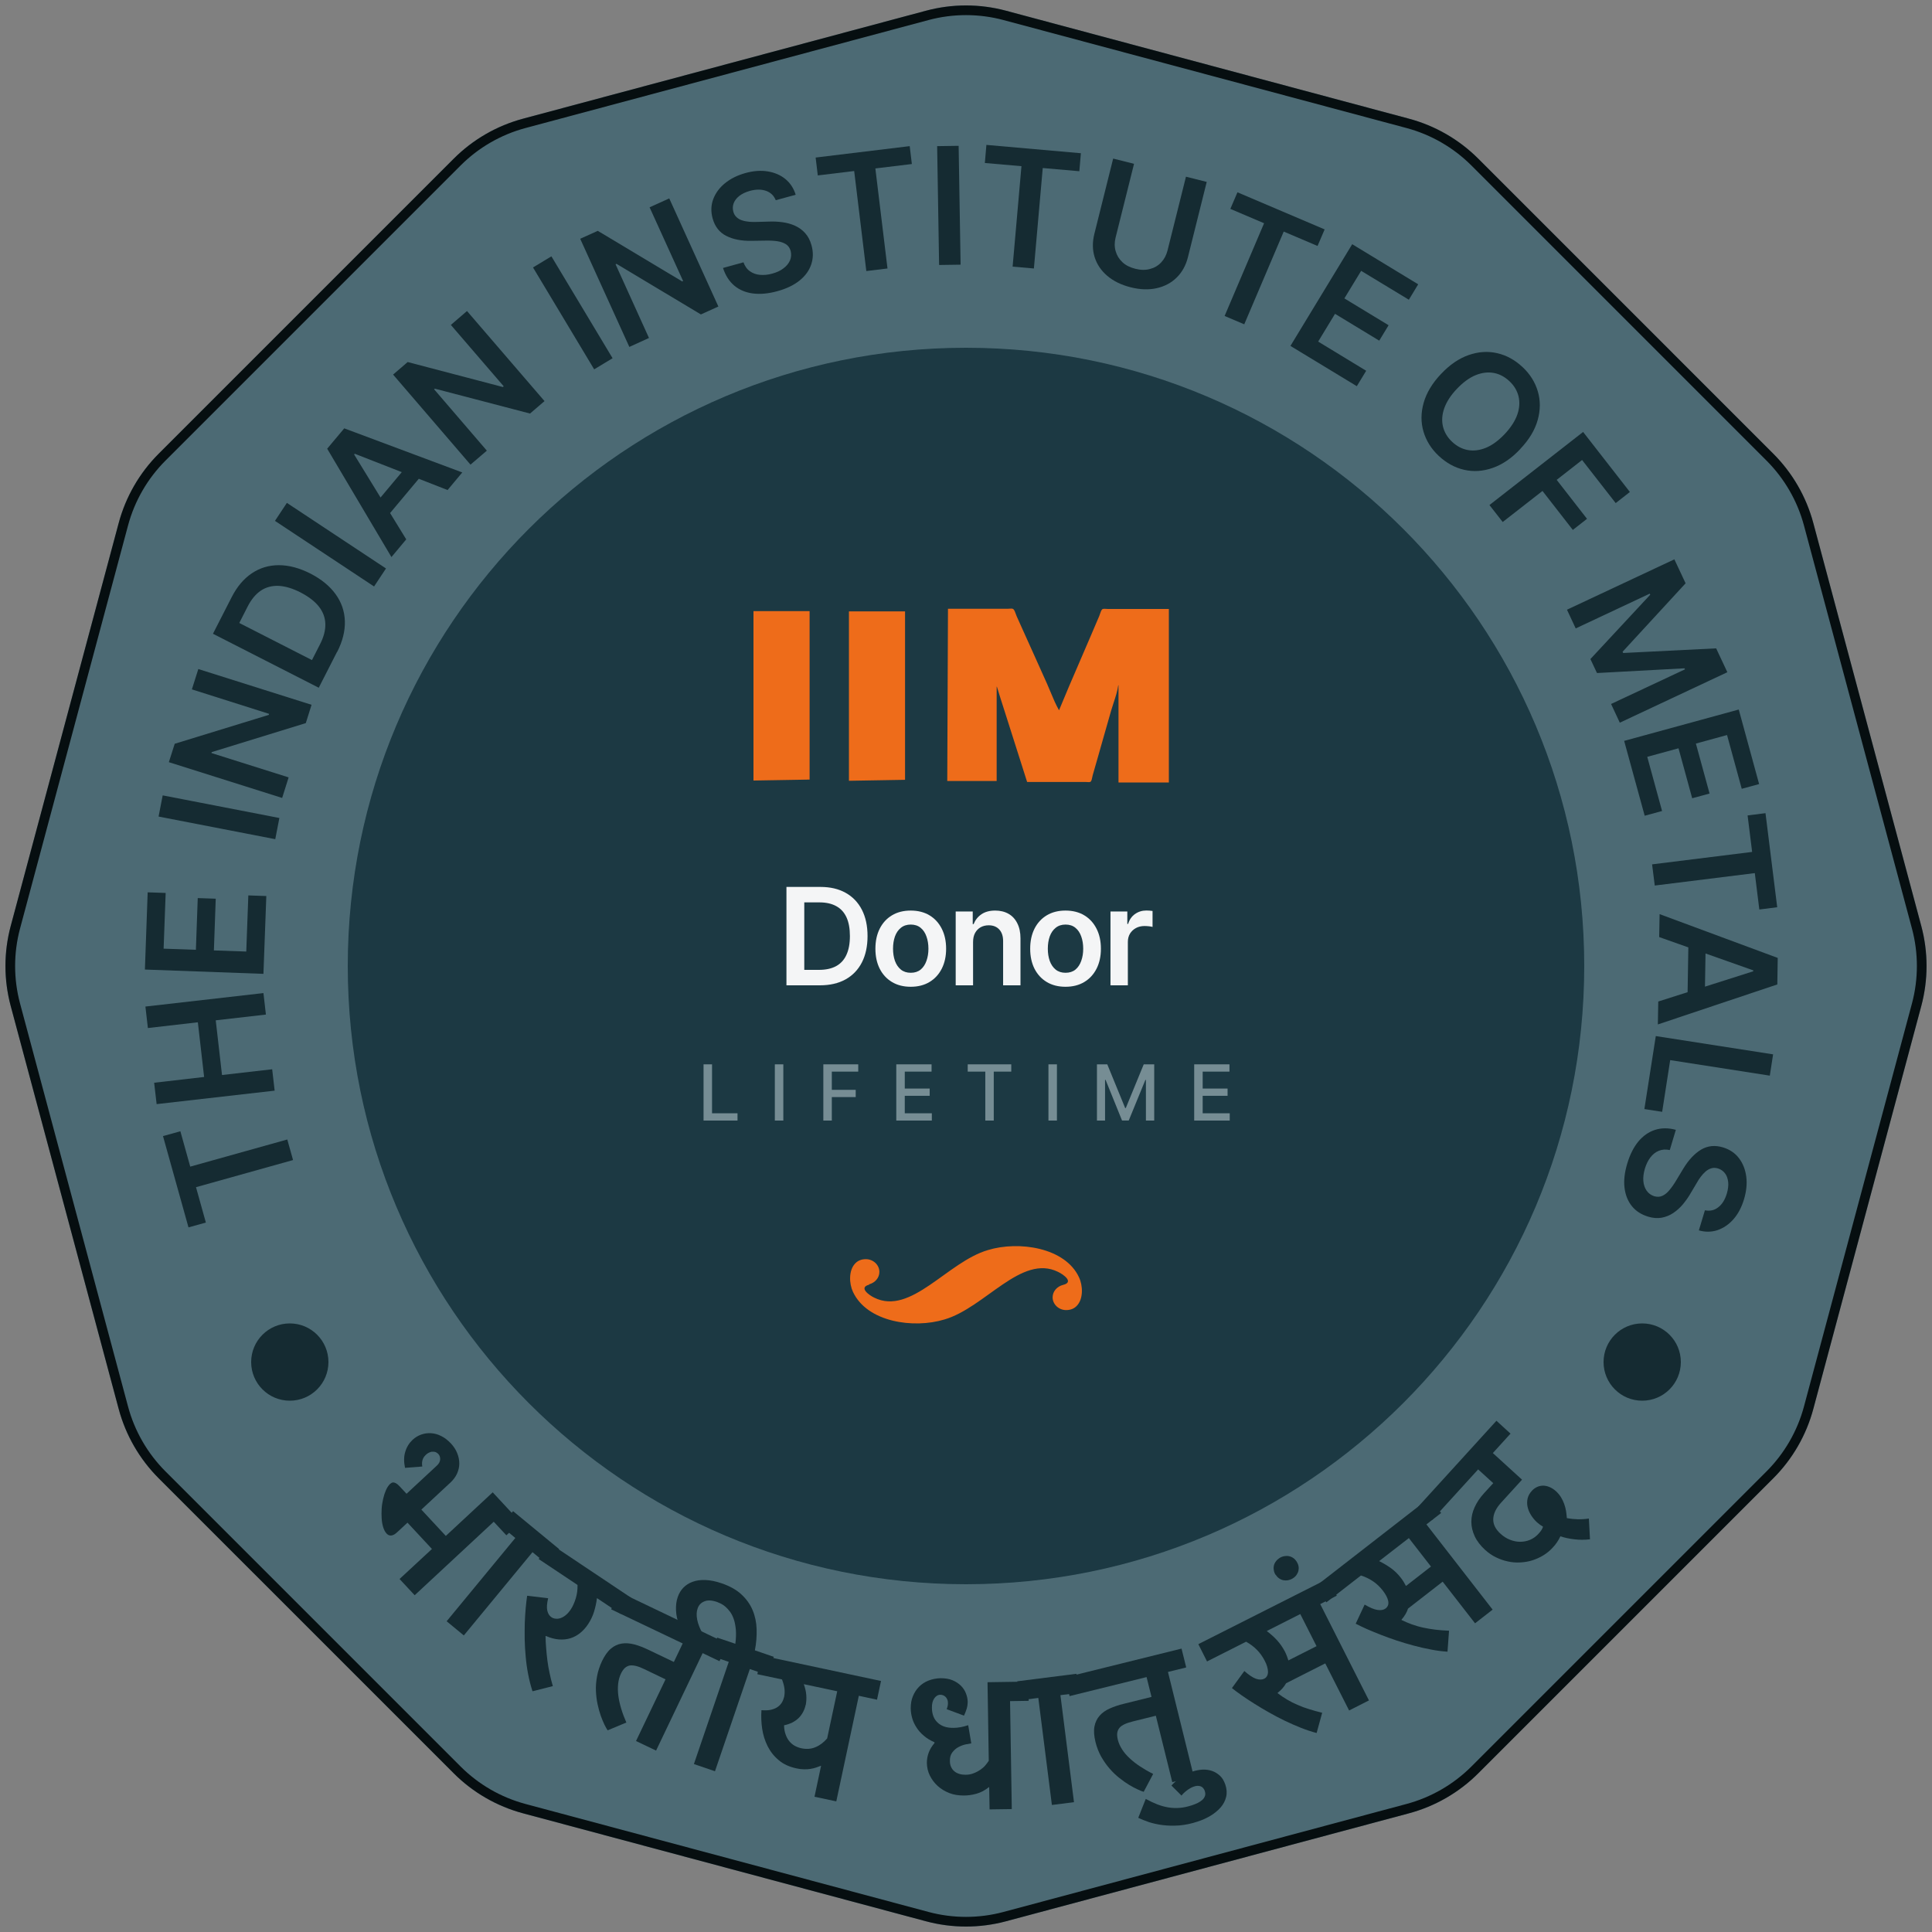 <svg width="280" height="280" viewBox="0 0 280 280" fill="none" xmlns="http://www.w3.org/2000/svg">
<rect x="0" y="0" width="280" height="280" fill="#808080" stroke="none"/>
<path d="M134.202 1.553C138 0.536 141.999 0.536 145.798 1.553L204.202 17.203C208 18.221 211.464 20.22 214.244 23L256.999 65.756C259.78 68.536 261.779 71.999 262.797 75.797L278.447 134.202C279.464 138 279.464 141.999 278.447 145.798L262.797 204.202C261.779 208 259.78 211.464 256.999 214.244L214.244 256.999C211.464 259.78 208 261.779 204.202 262.797L145.798 278.447C141.999 279.464 138 279.464 134.202 278.447L75.797 262.797C71.999 261.779 68.536 259.78 65.756 256.999L23 214.244C20.22 211.464 18.221 208 17.203 204.202L1.553 145.798C0.536 141.999 0.536 138 1.553 134.202L17.203 75.797C18.221 71.999 20.22 68.536 23 65.756L65.756 23C68.536 20.22 71.999 18.221 75.797 17.203L134.202 1.553Z" fill="#4C6A74"/>
<path fill-rule="evenodd" clip-rule="evenodd" d="M203.84 18.555L145.435 2.906C141.874 1.952 138.125 1.952 134.565 2.906L76.16 18.555C72.599 19.509 69.352 21.384 66.746 23.991L23.991 66.746C21.384 69.352 19.509 72.599 18.555 76.16L2.906 134.565C1.952 138.125 1.952 141.874 2.906 145.435L18.555 203.84C19.509 207.401 21.384 210.648 23.991 213.254L66.746 256.009C69.352 258.616 72.599 260.491 76.16 261.445L134.565 277.094C138.125 278.048 141.874 278.048 145.435 277.094L203.84 261.445C207.401 260.491 210.648 258.616 213.254 256.009L256.009 213.254C258.616 210.648 260.491 207.401 261.445 203.84L277.094 145.435C278.048 141.874 278.048 138.125 277.094 134.565L261.445 76.16C260.491 72.599 258.616 69.352 256.009 66.746L213.254 23.991C210.648 21.384 207.401 19.509 203.84 18.555ZM145.798 1.553C141.999 0.536 138 0.536 134.202 1.553L75.797 17.203C71.999 18.221 68.536 20.22 65.756 23L23 65.756C20.22 68.536 18.221 71.999 17.203 75.797L1.553 134.202C0.536 138 0.536 141.999 1.553 145.798L17.203 204.202C18.221 208 20.22 211.464 23 214.244L65.756 256.999C68.536 259.78 71.999 261.779 75.797 262.797L134.202 278.447C138 279.464 141.999 279.464 145.798 278.447L204.202 262.797C208 261.779 211.464 259.78 214.244 256.999L256.999 214.244C259.78 211.464 261.779 208 262.797 204.202L278.447 145.798C279.464 141.999 279.464 138 278.447 134.202L262.797 75.797C261.779 71.999 259.78 68.536 256.999 65.756L214.244 23C211.464 20.22 208 18.221 204.202 17.203L145.798 1.553Z" fill="#060E10"/>
<g clip-path="url(#clip0_1052_19712)">
<path d="M29.836 177.182L27.318 177.882L23.622 164.651L26.14 163.951L27.571 169.076L41.636 165.143L42.471 168.123L28.405 172.056L29.836 177.182V177.182Z" fill="#152B32"/>
<path d="M39.804 158.065L22.699 160.017L22.341 156.918L29.582 156.083L28.674 148.157L21.432 148.991L21.075 145.877L38.18 143.925L38.537 147.039L31.266 147.873L32.175 155.8L39.446 154.966L39.804 158.065Z" fill="#152B32"/>
<path d="M38.209 141.139L21 140.513L21.402 129.323L24.01 129.412L23.712 137.488L28.39 137.652L28.659 130.157L31.266 130.247L30.998 137.741L35.691 137.905L35.989 129.77L38.597 129.859L38.18 141.124L38.209 141.139Z" fill="#152B32"/>
<path d="M23.578 115.272L40.489 118.55L39.893 121.62L22.982 118.342L23.578 115.272V115.272Z" fill="#152B32"/>
<path d="M28.733 96.96L45.153 102.145L44.319 104.798L30.685 108.999L30.64 109.134L41.83 112.665L40.892 115.645L24.472 110.46L25.321 107.793L38.955 103.606L38.999 103.457L27.809 99.91L28.748 96.945L28.733 96.96Z" fill="#152B32"/>
<path d="M48.848 94.472L46.196 99.672L30.864 91.849L33.576 86.545C34.35 85.025 35.334 83.863 36.496 83.088C37.673 82.299 38.969 81.911 40.415 81.911C41.86 81.911 43.38 82.313 44.974 83.118C46.568 83.938 47.79 84.936 48.639 86.113C49.489 87.29 49.936 88.586 49.98 90.017C50.025 91.447 49.653 92.937 48.863 94.487L48.848 94.472ZM45.212 95.664L46.375 93.384C46.926 92.311 47.179 91.328 47.15 90.404C47.12 89.495 46.807 88.661 46.211 87.901C45.615 87.141 44.721 86.471 43.559 85.86C42.382 85.264 41.324 84.951 40.355 84.906C39.401 84.876 38.537 85.1 37.792 85.606C37.047 86.113 36.407 86.888 35.885 87.916L34.678 90.285L45.212 95.664Z" fill="#152B32"/>
<path d="M41.577 72.882L55.941 82.388L54.212 84.996L39.849 75.489L41.577 72.882V72.882Z" fill="#152B32"/>
<path d="M58.861 78.186L56.73 80.734L47.418 65.029L49.891 62.079L66.996 68.471L64.866 71.019L51.411 65.76L51.322 65.864L58.876 78.171L58.861 78.186ZM53.75 73.776L59.576 66.817L61.498 68.427L55.672 75.385L53.75 73.776Z" fill="#152B32"/>
<path d="M67.682 45.078L78.916 58.131L76.815 59.934L63.018 56.328L62.914 56.417L70.557 65.313L68.188 67.339L56.969 54.287L59.084 52.469L72.882 56.09L73.001 55.985L65.342 47.09L67.697 45.063L67.682 45.078Z" fill="#152B32"/>
<path d="M79.915 37.152L88.78 51.917L86.113 53.527L77.247 38.761L79.915 37.152V37.152Z" fill="#152B32"/>
<path d="M96.99 28.748L104.112 44.423L101.579 45.57L89.346 38.239L89.212 38.299L94.055 48.982L91.209 50.279L84.087 34.604L86.634 33.456L98.867 40.787L99.001 40.728L94.144 30.044L96.975 28.763L96.99 28.748Z" fill="#152B32"/>
<path d="M112.441 29.046C112.173 28.361 111.696 27.899 111.026 27.66C110.355 27.422 109.58 27.422 108.686 27.66C108.061 27.839 107.554 28.078 107.152 28.39C106.749 28.703 106.481 29.061 106.332 29.448C106.183 29.836 106.168 30.238 106.273 30.655C106.362 30.998 106.526 31.281 106.764 31.49C106.988 31.698 107.271 31.862 107.599 31.951C107.927 32.056 108.269 32.115 108.642 32.145C109.014 32.175 109.372 32.175 109.744 32.16L111.413 32.115C112.084 32.086 112.739 32.115 113.395 32.205C114.05 32.294 114.646 32.458 115.213 32.711C115.779 32.965 116.271 33.322 116.688 33.784C117.105 34.246 117.418 34.842 117.612 35.557C117.88 36.526 117.865 37.45 117.567 38.329C117.269 39.208 116.718 39.983 115.883 40.653C115.049 41.324 113.976 41.845 112.65 42.203C111.354 42.56 110.176 42.665 109.119 42.531C108.061 42.396 107.152 42.009 106.422 41.398C105.677 40.772 105.14 39.923 104.783 38.835L107.748 38.016C107.956 38.582 108.254 39.014 108.686 39.312C109.104 39.61 109.595 39.789 110.147 39.834C110.713 39.878 111.294 39.834 111.92 39.655C112.575 39.476 113.127 39.223 113.559 38.88C114.006 38.552 114.304 38.165 114.497 37.733C114.676 37.301 114.706 36.854 114.587 36.362C114.468 35.93 114.229 35.602 113.901 35.393C113.574 35.185 113.156 35.036 112.665 34.961C112.173 34.887 111.592 34.857 110.966 34.872L108.94 34.902C107.48 34.931 106.243 34.693 105.259 34.187C104.276 33.695 103.606 32.846 103.278 31.654C103.01 30.67 103.039 29.746 103.367 28.867C103.695 27.988 104.261 27.213 105.066 26.558C105.87 25.902 106.854 25.41 108.016 25.083C109.193 24.755 110.281 24.68 111.279 24.844C112.277 25.008 113.142 25.381 113.842 25.962C114.542 26.543 115.034 27.303 115.317 28.227L112.426 29.016L112.441 29.046Z" fill="#152B32"/>
<path d="M118.52 25.425L118.208 22.833L131.841 21.179L132.154 23.771L126.864 24.412L128.623 38.91L125.553 39.282L123.795 24.785L118.506 25.425H118.52Z" fill="#152B32"/>
<path d="M138.933 21.134L139.217 38.358L136.102 38.403L135.819 21.179L138.933 21.134V21.134Z" fill="#152B32"/>
<path d="M142.733 23.608L142.956 21L156.65 22.207L156.426 24.814L151.122 24.352L149.84 38.91L146.756 38.642L148.037 24.084L142.733 23.622V23.608Z" fill="#152B32"/>
<path d="M171.862 25.604L174.887 26.364L172.16 37.286C171.862 38.478 171.311 39.461 170.521 40.236C169.732 41.011 168.763 41.517 167.616 41.771C166.469 42.024 165.217 41.979 163.861 41.636C162.505 41.294 161.373 40.742 160.479 39.983C159.585 39.223 158.974 38.314 158.646 37.271C158.318 36.228 158.303 35.095 158.601 33.903L161.328 22.982L164.353 23.742L161.686 34.41C161.507 35.11 161.507 35.766 161.686 36.392C161.865 37.017 162.177 37.539 162.669 38.001C163.146 38.448 163.772 38.761 164.547 38.955C165.306 39.148 166.022 39.163 166.662 38.984C167.303 38.82 167.839 38.508 168.286 38.031C168.733 37.554 169.031 36.988 169.21 36.287L171.877 25.619L171.862 25.604Z" fill="#152B32"/>
<path d="M178.314 30.268L179.342 27.869L191.977 33.248L190.949 35.647L186.047 33.561L180.326 47.001L177.48 45.794L183.201 32.354L178.299 30.268H178.314Z" fill="#152B32"/>
<path d="M187.031 50.115L195.971 35.393L205.536 41.204L204.181 43.439L197.267 39.252L194.838 43.246L201.245 47.135L199.889 49.37L193.482 45.481L191.039 49.504L197.997 53.735L196.641 55.97L187.016 50.13L187.031 50.115Z" fill="#152B32"/>
<path d="M220.347 65.059C219.081 66.415 217.74 67.324 216.324 67.816C214.909 68.308 213.538 68.397 212.182 68.084C210.826 67.771 209.619 67.101 208.516 66.073C207.414 65.044 206.684 63.852 206.296 62.526C205.909 61.2 205.924 59.815 206.326 58.384C206.728 56.954 207.563 55.553 208.829 54.212C210.111 52.856 211.437 51.947 212.852 51.456C214.268 50.964 215.639 50.874 216.995 51.187C218.35 51.5 219.557 52.171 220.66 53.199C221.763 54.227 222.493 55.419 222.88 56.745C223.267 58.071 223.253 59.457 222.85 60.887C222.448 62.318 221.614 63.718 220.332 65.059H220.347ZM218.067 62.914C218.961 61.96 219.572 61.021 219.9 60.083C220.228 59.144 220.273 58.265 220.079 57.445C219.87 56.611 219.438 55.881 218.753 55.24C218.067 54.599 217.307 54.197 216.473 54.048C215.639 53.899 214.76 54.004 213.851 54.376C212.942 54.748 212.033 55.419 211.139 56.358C210.245 57.296 209.634 58.25 209.306 59.189C208.978 60.127 208.934 61.007 209.127 61.826C209.336 62.66 209.768 63.391 210.453 64.031C211.139 64.672 211.899 65.074 212.733 65.223C213.568 65.372 214.447 65.268 215.356 64.895C216.264 64.523 217.173 63.852 218.067 62.914V62.914Z" fill="#152B32"/>
<path d="M215.862 73.195L229.436 62.601L236.215 71.302L234.159 72.912L229.287 66.668L225.607 69.544L230.002 75.191L227.946 76.8L223.55 71.153L217.784 75.653L215.862 73.195V73.195Z" fill="#152B32"/>
<path d="M242.667 81.077L244.291 84.534L235.158 94.457L235.247 94.636L248.717 93.965L250.341 97.422L234.755 104.738L233.489 102.026L244.202 97.005L244.127 96.856L231.447 97.541L230.494 95.515L239.166 86.188L239.091 86.038L228.363 91.075L227.097 88.363L242.697 81.047L242.667 81.077Z" fill="#152B32"/>
<path d="M235.381 107.375L251.994 102.831L254.945 113.633L252.426 114.319L250.296 106.526L245.781 107.763L247.763 115.004L245.245 115.69L243.263 108.448L238.733 109.685L240.879 117.537L238.361 118.223L235.381 107.36V107.375Z" fill="#152B32"/>
<path d="M253.276 118.178L255.869 117.85L257.567 131.483L254.975 131.811L254.319 126.537L239.821 128.34L239.434 125.27L253.932 123.467L253.276 118.193V118.178Z" fill="#152B32"/>
<path d="M240.462 135.804L240.522 132.482L257.642 138.829L257.582 142.673L240.268 148.469L240.328 145.147L254.096 140.766V140.632L240.492 135.819L240.462 135.804ZM247.212 136.028L247.063 145.102L244.559 145.057L244.709 135.983L247.212 136.028Z" fill="#152B32"/>
<path d="M239.955 150.153L256.971 152.805L256.494 155.89L242.056 153.64L240.894 161.134L238.316 160.732L239.97 150.153H239.955Z" fill="#152B32"/>
<path d="M247.107 175.409C247.837 175.543 248.478 175.409 249.029 174.962C249.596 174.53 249.998 173.859 250.266 172.98C250.445 172.354 250.519 171.788 250.46 171.296C250.4 170.79 250.251 170.372 249.998 170.045C249.745 169.717 249.417 169.478 249 169.344C248.657 169.24 248.329 169.225 248.031 169.315C247.733 169.404 247.45 169.553 247.197 169.776C246.943 170 246.705 170.253 246.482 170.551C246.258 170.849 246.064 171.147 245.886 171.475L245.036 172.905C244.708 173.487 244.321 174.023 243.904 174.53C243.487 175.036 243.01 175.453 242.503 175.796C241.997 176.139 241.43 176.362 240.82 176.481C240.209 176.586 239.538 176.541 238.838 176.318C237.869 176.02 237.095 175.528 236.513 174.813C235.932 174.097 235.575 173.218 235.441 172.16C235.307 171.103 235.441 169.925 235.843 168.599C236.23 167.318 236.767 166.26 237.437 165.441C238.123 164.621 238.927 164.055 239.836 163.757C240.745 163.459 241.773 163.444 242.876 163.742L241.997 166.677C241.416 166.543 240.879 166.588 240.402 166.782C239.926 166.975 239.523 167.303 239.181 167.75C238.838 168.197 238.585 168.733 238.391 169.359C238.197 170.015 238.123 170.611 238.167 171.162C238.212 171.713 238.376 172.175 238.644 172.563C238.912 172.95 239.285 173.218 239.747 173.367C240.179 173.487 240.566 173.472 240.924 173.308C241.281 173.144 241.624 172.876 241.937 172.488C242.265 172.101 242.593 171.639 242.92 171.088L243.963 169.359C244.723 168.108 245.573 167.199 246.526 166.618C247.48 166.051 248.538 165.932 249.715 166.29C250.683 166.588 251.458 167.109 252.024 167.854C252.591 168.599 252.948 169.493 253.082 170.536C253.216 171.564 253.097 172.667 252.754 173.814C252.397 174.991 251.89 175.945 251.22 176.705C250.549 177.465 249.774 177.986 248.91 178.284C248.046 178.567 247.137 178.582 246.213 178.314L247.078 175.438L247.107 175.409Z" fill="#152B32"/>
<path d="M71.407 216.279L75.43 220.615L73.388 222.508L71.556 220.541L60.098 231.194L57.907 228.84L62.601 224.489L59.055 220.675L57.758 221.882C57.639 222.001 57.505 222.105 57.371 222.224C57.237 222.344 57.088 222.418 56.939 222.478C56.79 222.537 56.626 222.552 56.477 222.522C56.313 222.493 56.164 222.403 56.015 222.239C55.806 222.016 55.657 221.718 55.538 221.345C55.419 220.958 55.344 220.541 55.315 220.079C55.285 219.617 55.285 219.14 55.315 218.634C55.344 218.127 55.434 217.65 55.538 217.188C55.642 216.726 55.777 216.324 55.941 215.952C56.104 215.579 56.298 215.296 56.507 215.087C56.581 215.028 56.656 214.968 56.745 214.909C56.834 214.864 56.939 214.834 57.043 214.849C57.147 214.864 57.282 214.909 57.416 214.983C57.55 215.058 57.714 215.192 57.892 215.385L58.92 216.488L63.301 212.42C63.614 212.137 63.778 211.824 63.793 211.511C63.808 211.198 63.718 210.915 63.51 210.707C63.391 210.588 63.256 210.498 63.107 210.439C62.958 210.394 62.809 210.379 62.645 210.394C62.482 210.394 62.333 210.453 62.169 210.528C62.005 210.602 61.856 210.707 61.722 210.841C61.245 211.273 61.081 211.839 61.2 212.539L58.697 212.733C58.518 211.839 58.518 211.064 58.742 210.379C58.95 209.694 59.308 209.127 59.8 208.665C60.172 208.323 60.589 208.069 61.051 207.906C61.513 207.742 61.99 207.682 62.482 207.712C62.973 207.742 63.465 207.876 63.957 208.129C64.448 208.367 64.895 208.725 65.328 209.172C65.76 209.634 66.073 210.111 66.266 210.617C66.475 211.124 66.564 211.631 66.564 212.122C66.564 212.614 66.445 213.106 66.236 213.568C66.028 214.029 65.715 214.447 65.313 214.834L61.066 218.783L64.612 222.597L71.377 216.309L71.407 216.279Z" fill="#152B32"/>
<path d="M79.244 226.665L77.173 224.951L67.22 237.02L64.731 234.964L74.685 222.895L72.584 221.152L74.357 219.006L81.032 224.504L79.259 226.65L79.244 226.665Z" fill="#152B32"/>
<path d="M89.957 233.906L86.515 231.611C86.426 232.327 86.277 232.982 86.083 233.608C85.889 234.234 85.606 234.815 85.234 235.381C84.906 235.888 84.519 236.305 84.102 236.648C83.684 236.99 83.207 237.258 82.686 237.422C82.165 237.586 81.613 237.646 81.017 237.601C80.421 237.556 79.781 237.393 79.11 237.095L79.065 237.124C79.065 237.72 79.11 238.316 79.155 238.897C79.199 239.479 79.259 240.06 79.334 240.656C79.408 241.252 79.512 241.848 79.646 242.459C79.766 243.069 79.93 243.71 80.123 244.366L77.173 245.111C76.92 244.321 76.711 243.516 76.547 242.667C76.383 241.818 76.264 240.969 76.19 240.119C76.115 239.255 76.055 238.421 76.041 237.586C76.026 236.752 76.041 235.947 76.055 235.187C76.085 234.427 76.13 233.712 76.19 233.042C76.249 232.371 76.324 231.79 76.398 231.269L79.438 231.626C79.259 232.401 79.214 232.997 79.319 233.429C79.423 233.861 79.617 234.174 79.9 234.368C80.093 234.502 80.302 234.576 80.54 234.591C80.764 234.621 81.002 234.591 81.256 234.502C81.509 234.413 81.747 234.278 82.001 234.07C82.239 233.876 82.477 233.608 82.701 233.28C83.014 232.818 83.252 232.267 83.446 231.641C83.64 231.015 83.714 230.36 83.699 229.704L78.067 225.949L79.617 223.64L91.522 231.596L89.972 233.906H89.957Z" fill="#152B32"/>
<path d="M104.261 240.745L101.832 239.583L95.083 253.708L92.177 252.322L96.454 243.382L93.384 241.907C92.952 241.699 92.58 241.55 92.237 241.46C91.894 241.371 91.581 241.341 91.313 241.371C91.045 241.416 90.806 241.52 90.583 241.714C90.359 241.907 90.181 242.175 90.002 242.533C89.778 242.995 89.644 243.502 89.585 244.053C89.525 244.589 89.54 245.17 89.615 245.766C89.689 246.362 89.838 246.988 90.032 247.644C90.225 248.299 90.479 248.955 90.777 249.64L88.065 250.773C87.946 250.594 87.782 250.326 87.603 249.953C87.424 249.581 87.245 249.149 87.067 248.657C86.888 248.15 86.739 247.599 86.605 246.988C86.471 246.377 86.396 245.722 86.366 245.051C86.337 244.381 86.396 243.665 86.53 242.935C86.664 242.205 86.903 241.475 87.245 240.745C87.633 239.94 88.065 239.33 88.542 238.927C89.019 238.525 89.54 238.287 90.106 238.197C90.672 238.108 91.268 238.153 91.909 238.316C92.55 238.48 93.22 238.749 93.921 239.076L97.66 240.864L98.942 238.182L88.572 233.236L89.763 230.732L105.468 238.242L104.276 240.745H104.261Z" fill="#152B32"/>
<path d="M111.219 242.757L108.672 241.892L103.62 256.703L100.566 255.66L105.617 240.849L103.039 239.97L103.933 237.333L106.571 238.227C106.675 237.452 106.69 236.767 106.645 236.186C106.586 235.605 106.496 235.098 106.347 234.666C106.198 234.234 106.019 233.876 105.796 233.578C105.572 233.28 105.349 233.042 105.125 232.848C104.902 232.654 104.663 232.505 104.455 232.401C104.231 232.297 104.053 232.222 103.904 232.163C103.159 231.909 102.548 231.88 102.071 232.088C101.594 232.282 101.266 232.625 101.102 233.116C100.938 233.578 100.924 234.13 101.043 234.74C101.162 235.351 101.43 236.022 101.818 236.737L98.45 235.59C98.167 234.83 98.003 234.1 97.973 233.385C97.944 232.684 98.018 232.029 98.227 231.448C98.405 230.926 98.674 230.479 99.031 230.107C99.404 229.719 99.851 229.436 100.387 229.242C100.924 229.049 101.534 228.959 102.25 228.989C102.95 229.019 103.725 229.168 104.589 229.466C105.766 229.868 106.735 230.405 107.45 231.075C108.18 231.746 108.716 232.505 109.074 233.355C109.431 234.204 109.625 235.128 109.655 236.111C109.685 237.11 109.61 238.138 109.402 239.181L112.143 240.119L111.249 242.757H111.219Z" fill="#152B32"/>
<path d="M109.759 242.637L110.34 239.926L127.684 243.621L127.103 246.333L124.466 245.766L121.202 261.069L118.044 260.398L118.997 255.913H118.967C118.759 255.988 118.52 256.077 118.267 256.167C118.014 256.256 117.746 256.316 117.463 256.36C117.179 256.405 116.867 256.435 116.524 256.42C116.181 256.42 115.824 256.375 115.421 256.286C114.393 256.062 113.529 255.675 112.858 255.094C112.173 254.528 111.637 253.842 111.249 253.067C110.862 252.293 110.594 251.443 110.46 250.549C110.325 249.64 110.296 248.746 110.355 247.852C110.892 247.897 111.339 247.882 111.726 247.793C112.113 247.703 112.441 247.569 112.695 247.391C112.963 247.212 113.156 246.988 113.32 246.735C113.469 246.482 113.574 246.199 113.648 245.901C113.723 245.543 113.738 245.156 113.693 244.753C113.648 244.351 113.529 243.904 113.335 243.397L109.744 242.637H109.759ZM116.762 247.078C116.598 247.852 116.241 248.508 115.719 249.015C115.183 249.521 114.497 249.864 113.633 250.043C113.633 250.549 113.723 250.981 113.857 251.369C113.991 251.756 114.17 252.084 114.393 252.352C114.617 252.62 114.87 252.844 115.168 253.008C115.466 253.172 115.779 253.291 116.107 253.365C116.867 253.529 117.552 253.485 118.178 253.216C118.804 252.963 119.37 252.531 119.876 251.95L121.337 245.111L116.494 244.083C116.688 244.634 116.822 245.17 116.852 245.677C116.896 246.184 116.852 246.66 116.777 247.093L116.762 247.078Z" fill="#152B32"/>
<path d="M137.19 247.748C137.235 247.629 137.28 247.495 137.324 247.331C137.369 247.167 137.384 247.003 137.384 246.824C137.384 246.616 137.354 246.437 137.28 246.288C137.22 246.139 137.131 246.005 137.026 245.915C136.922 245.811 136.818 245.752 136.684 245.692C136.564 245.647 136.43 245.617 136.296 245.617C135.939 245.617 135.641 245.796 135.402 246.139C135.164 246.482 135.045 246.944 135.06 247.525C135.074 248.463 135.358 249.178 135.924 249.685C136.475 250.192 137.235 250.43 138.203 250.415C138.859 250.415 139.559 250.281 140.319 250.028L140.766 252.665C140.558 252.695 140.289 252.74 139.932 252.814C139.589 252.889 139.246 253.023 138.904 253.201C138.561 253.38 138.278 253.634 138.025 253.961C137.771 254.289 137.652 254.706 137.667 255.228C137.667 255.556 137.727 255.854 137.846 256.092C137.965 256.345 138.114 256.554 138.323 256.718C138.516 256.882 138.755 257.001 139.038 257.09C139.321 257.18 139.619 257.21 139.947 257.21C140.379 257.21 140.766 257.135 141.124 256.986C141.481 256.852 141.809 256.673 142.092 256.479C142.375 256.286 142.629 256.062 142.822 255.824C143.016 255.586 143.18 255.377 143.299 255.183L143.12 243.8L149.036 243.71L149.08 246.497L146.384 246.541L146.637 262.186L143.418 262.231L143.359 259.013H143.314C143.031 259.236 142.733 259.43 142.435 259.594C142.122 259.758 141.809 259.877 141.496 259.966C141.183 260.056 140.871 260.115 140.558 260.16C140.245 260.204 139.962 260.219 139.679 260.219C138.919 260.219 138.218 260.115 137.578 259.862C136.937 259.608 136.371 259.266 135.894 258.834C135.417 258.402 135.045 257.895 134.762 257.329C134.478 256.763 134.344 256.152 134.329 255.511C134.329 255.019 134.404 254.528 134.583 254.036C134.762 253.544 135.045 253.067 135.432 252.62V252.501C134.821 252.233 134.3 251.92 133.882 251.548C133.45 251.19 133.093 250.788 132.825 250.356C132.541 249.923 132.333 249.477 132.199 249C132.065 248.523 131.99 248.046 131.99 247.569C131.99 246.929 132.08 246.362 132.303 245.826C132.527 245.29 132.81 244.843 133.197 244.455C133.584 244.068 134.031 243.77 134.568 243.561C135.104 243.353 135.685 243.233 136.311 243.219C136.982 243.219 137.563 243.308 138.054 243.517C138.546 243.725 138.948 243.993 139.276 244.321C139.604 244.649 139.842 245.021 139.991 245.424C140.155 245.826 140.23 246.228 140.245 246.601C140.245 246.973 140.2 247.331 140.081 247.703C139.962 248.061 139.842 248.374 139.708 248.642L137.19 247.703V247.748Z" fill="#152B32"/>
<path d="M156.352 245.334L153.685 245.677L155.651 261.188L152.448 261.59L150.481 246.079L147.769 246.422L147.427 243.666L156.009 242.578L156.352 245.334Z" fill="#152B32"/>
<path d="M171.877 241.669L169.27 242.31L173.025 257.508L169.896 258.282L167.512 248.657L164.204 249.477C163.742 249.596 163.355 249.715 163.027 249.864C162.699 250.013 162.446 250.177 162.267 250.385C162.088 250.594 161.969 250.832 161.924 251.116C161.879 251.399 161.909 251.726 161.999 252.114C162.118 252.62 162.341 253.097 162.639 253.559C162.937 254.021 163.31 254.453 163.757 254.855C164.204 255.273 164.696 255.66 165.277 256.033C165.843 256.405 166.454 256.763 167.124 257.09L165.753 259.683C165.545 259.623 165.247 259.519 164.889 259.34C164.517 259.176 164.1 258.953 163.653 258.685C163.206 258.417 162.729 258.074 162.237 257.686C161.745 257.299 161.269 256.852 160.822 256.331C160.375 255.824 159.972 255.243 159.6 254.602C159.242 253.961 158.959 253.246 158.765 252.457C158.557 251.592 158.497 250.847 158.616 250.222C158.736 249.611 158.974 249.089 159.361 248.657C159.734 248.225 160.226 247.882 160.822 247.614C161.418 247.346 162.103 247.107 162.863 246.929L166.886 245.93L166.171 243.055L155.011 245.811L154.34 243.114L171.237 238.927L171.907 241.624L171.877 241.669Z" fill="#152B32"/>
<path d="M169.776 258.774C170.194 258.312 170.67 257.895 171.192 257.552C171.713 257.21 172.265 256.941 172.816 256.748C173.308 256.584 173.799 256.494 174.291 256.465C174.783 256.45 175.23 256.509 175.662 256.658C176.094 256.807 176.467 257.046 176.809 257.359C177.152 257.672 177.405 258.119 177.584 258.64C177.793 259.266 177.837 259.862 177.703 260.413C177.569 260.964 177.316 261.471 176.928 261.918C176.541 262.365 176.064 262.767 175.483 263.125C174.902 263.483 174.276 263.766 173.591 263.989C172.667 264.302 171.773 264.481 170.924 264.555C170.074 264.615 169.285 264.6 168.54 264.511C167.795 264.421 167.139 264.272 166.528 264.079C165.917 263.87 165.396 263.661 164.964 263.453L166.051 260.711C166.618 261.024 167.184 261.292 167.72 261.501C168.257 261.709 168.793 261.858 169.344 261.948C169.881 262.037 170.432 262.052 170.998 262.007C171.564 261.963 172.146 261.829 172.742 261.635C173.04 261.531 173.323 261.426 173.591 261.292C173.859 261.158 174.083 261.009 174.261 260.845C174.44 260.681 174.559 260.488 174.634 260.279C174.708 260.07 174.693 259.832 174.604 259.564C174.544 259.37 174.455 259.236 174.351 259.117C174.246 259.013 174.127 258.923 173.978 258.878C173.829 258.834 173.695 258.804 173.531 258.819C173.367 258.819 173.203 258.864 173.025 258.923C172.831 258.983 172.652 259.072 172.473 259.176C172.295 259.281 172.116 259.4 171.967 259.519C171.803 259.638 171.669 259.772 171.535 259.892C171.401 260.011 171.311 260.13 171.237 260.234L169.776 258.774V258.774Z" fill="#152B32"/>
<path d="M173.695 238.272L192.484 228.78L193.736 231.254L191.337 232.476L198.399 246.437L195.524 247.897L192.067 241.073L186.39 243.949C186.107 244.455 185.705 244.917 185.168 245.334V245.394C185.6 245.722 186.062 246.035 186.539 246.318C187.016 246.601 187.507 246.854 188.044 247.078C188.565 247.316 189.132 247.525 189.728 247.703C190.324 247.897 190.949 248.061 191.62 248.225L190.815 251.16C190.07 250.966 189.31 250.713 188.521 250.4C187.731 250.087 186.956 249.745 186.181 249.372C185.407 249 184.647 248.597 183.917 248.18C183.172 247.763 182.471 247.346 181.816 246.929C181.145 246.511 180.534 246.109 179.983 245.722C179.432 245.334 178.94 244.977 178.538 244.649L180.341 242.175C180.981 242.742 181.533 243.114 182.009 243.293C182.486 243.457 182.888 243.457 183.216 243.293C183.41 243.204 183.544 243.055 183.633 242.891C183.723 242.712 183.768 242.518 183.768 242.295C183.768 242.071 183.723 241.818 183.648 241.55C183.574 241.282 183.455 240.983 183.291 240.685C182.993 240.104 182.62 239.568 182.173 239.121C181.726 238.659 181.205 238.272 180.594 237.929L174.932 240.79L173.68 238.301L173.695 238.272ZM190.815 238.599L188.446 233.921L183.589 236.379C184.155 236.812 184.662 237.259 185.094 237.735C185.526 238.212 185.898 238.748 186.211 239.344C186.315 239.553 186.42 239.777 186.494 239.985C186.569 240.194 186.658 240.417 186.718 240.641L190.815 238.57V238.599Z" fill="#152B32"/>
<path d="M184.87 228.244C184.736 228.035 184.647 227.812 184.617 227.588C184.572 227.365 184.572 227.141 184.617 226.918C184.661 226.709 184.751 226.501 184.9 226.307C185.034 226.113 185.213 225.949 185.436 225.8C185.645 225.666 185.883 225.577 186.122 225.532C186.36 225.487 186.584 225.487 186.807 225.532C187.031 225.577 187.239 225.666 187.433 225.8C187.627 225.934 187.79 226.113 187.925 226.322C188.059 226.545 188.148 226.754 188.193 226.992C188.237 227.216 188.223 227.439 188.178 227.648C188.133 227.857 188.029 228.065 187.895 228.259C187.761 228.453 187.582 228.616 187.358 228.751C187.15 228.885 186.911 228.974 186.688 229.019C186.464 229.063 186.226 229.063 186.002 229.019C185.779 228.974 185.57 228.885 185.377 228.751C185.183 228.616 185.019 228.438 184.87 228.214V228.244Z" fill="#152B32"/>
<path d="M190.532 230.002L207.161 217.084L208.859 219.274L206.728 220.928L216.324 233.28L213.776 235.262L209.083 229.227L204.061 233.131C203.883 233.683 203.57 234.219 203.123 234.726V234.785C203.629 235.024 204.136 235.247 204.642 235.426C205.164 235.605 205.7 235.769 206.266 235.888C206.833 236.007 207.414 236.111 208.04 236.186C208.665 236.26 209.306 236.305 210.006 236.335L209.783 239.374C209.008 239.33 208.218 239.225 207.384 239.061C206.55 238.912 205.73 238.719 204.896 238.495C204.061 238.272 203.242 238.033 202.437 237.765C201.633 237.497 200.858 237.214 200.128 236.931C199.398 236.648 198.727 236.365 198.101 236.096C197.476 235.813 196.939 235.56 196.477 235.322L197.774 232.55C198.519 232.982 199.129 233.25 199.636 233.325C200.143 233.399 200.53 233.325 200.828 233.101C200.992 232.967 201.111 232.803 201.171 232.625C201.23 232.431 201.23 232.222 201.186 232.014C201.141 231.79 201.052 231.552 200.917 231.299C200.783 231.045 200.619 230.792 200.411 230.524C200.009 230.002 199.547 229.555 199.025 229.198C198.504 228.84 197.908 228.542 197.237 228.333L192.231 232.222L190.532 230.032V230.002ZM207.399 227.052L204.181 222.91L199.874 226.247C200.515 226.56 201.096 226.918 201.618 227.29C202.139 227.678 202.601 228.125 203.018 228.661C203.167 228.855 203.301 229.049 203.421 229.242C203.54 229.436 203.659 229.645 203.763 229.853L207.384 227.037L207.399 227.052Z" fill="#152B32"/>
<path d="M218.887 207.801L216.354 210.588L220.585 214.447L217.531 217.799C216.816 218.589 216.443 219.364 216.413 220.138C216.384 220.913 216.741 221.628 217.486 222.299C217.888 222.671 218.336 222.955 218.827 223.148C219.319 223.342 219.796 223.446 220.302 223.446C220.794 223.446 221.286 223.357 221.748 223.163C222.209 222.969 222.627 222.671 222.999 222.254C223.163 222.075 223.297 221.912 223.401 221.748C223.506 221.584 223.58 221.42 223.625 221.256C223.312 221.077 223.029 220.869 222.761 220.63C222.418 220.317 222.12 219.96 221.882 219.572C221.643 219.185 221.479 218.797 221.39 218.395C221.301 217.993 221.301 217.591 221.39 217.188C221.479 216.786 221.688 216.413 222.001 216.071C222.209 215.832 222.463 215.654 222.731 215.519C222.999 215.385 223.297 215.326 223.595 215.311C223.908 215.311 224.221 215.37 224.549 215.505C224.877 215.639 225.204 215.847 225.517 216.13C225.8 216.399 226.039 216.682 226.232 216.995C226.426 217.307 226.575 217.635 226.694 217.963C226.814 218.291 226.903 218.634 226.963 218.991C227.022 219.349 227.052 219.677 227.082 220.019C228.11 220.213 229.183 220.243 230.27 220.079L230.434 223.089C229.645 223.178 228.9 223.178 228.184 223.089C227.469 223.014 226.784 222.865 226.143 222.657C225.994 222.969 225.83 223.267 225.651 223.521C225.473 223.789 225.264 224.042 225.04 224.281C224.638 224.728 224.176 225.1 223.67 225.413C223.163 225.726 222.612 225.964 222.06 226.143C221.494 226.322 220.913 226.411 220.302 226.441C219.691 226.471 219.095 226.426 218.514 226.292C217.933 226.173 217.352 225.964 216.801 225.696C216.25 225.428 215.728 225.07 215.251 224.638C214.566 224.012 214.059 223.357 213.731 222.657C213.404 221.956 213.24 221.256 213.24 220.556C213.24 219.84 213.389 219.14 213.716 218.44C214.029 217.74 214.491 217.054 215.087 216.399L216.413 214.953L214.223 212.957L207.548 220.287L205.492 218.41L216.875 205.909L218.931 207.786L218.887 207.801Z" fill="#152B32"/>
<path d="M243.6 197.4C243.6 200.493 241.093 203 238 203C234.907 203 232.4 200.493 232.4 197.4C232.4 194.307 234.907 191.8 238 191.8C241.093 191.8 243.6 194.307 243.6 197.4Z" fill="#152B32"/>
<path d="M47.6 197.4C47.6 200.493 45.093 203 42 203C38.907 203 36.4 200.493 36.4 197.4C36.4 194.307 38.907 191.8 42 191.8C45.093 191.8 47.6 194.307 47.6 197.4Z" fill="#152B32"/>
</g>
<path d="M229.6 140C229.6 189.485 189.485 229.6 140 229.6C90.515 229.6 50.4 189.485 50.4 140C50.4 90.515 90.515 50.4 140 50.4C189.485 50.4 229.6 90.515 229.6 140Z" fill="#1C3943"/>
<path d="M118.821 142.8H115.203V140.56H118.687C119.676 140.56 120.502 140.382 121.166 140.025C121.836 139.661 122.336 139.115 122.668 138.388C123.006 137.661 123.175 136.751 123.175 135.66C123.175 134.569 123.01 133.663 122.678 132.943C122.346 132.222 121.852 131.682 121.194 131.325C120.537 130.961 119.724 130.78 118.754 130.78H115.127V128.54H118.907C120.324 128.54 121.539 128.824 122.553 129.392C123.574 129.96 124.359 130.776 124.908 131.842C125.456 132.907 125.731 134.18 125.731 135.66C125.731 137.141 125.456 138.417 124.908 139.489C124.359 140.554 123.568 141.374 122.534 141.948C121.507 142.516 120.269 142.8 118.821 142.8ZM116.562 128.54V142.8H113.978V128.54H116.562Z" fill="#F4F5F6"/>
<path d="M131.99 143.01C130.943 143.01 130.037 142.781 129.272 142.321C128.506 141.862 127.913 141.218 127.492 140.388C127.077 139.559 126.87 138.595 126.87 137.498C126.87 136.394 127.077 135.428 127.492 134.598C127.913 133.762 128.506 133.115 129.272 132.655C130.037 132.196 130.943 131.966 131.99 131.966C133.036 131.966 133.942 132.196 134.708 132.655C135.473 133.115 136.067 133.762 136.488 134.598C136.909 135.428 137.119 136.394 137.119 137.498C137.119 138.595 136.909 139.559 136.488 140.388C136.067 141.218 135.473 141.862 134.708 142.321C133.942 142.781 133.036 143.01 131.99 143.01ZM131.99 140.982C132.57 140.982 133.049 140.828 133.425 140.522C133.802 140.21 134.082 139.788 134.267 139.259C134.459 138.729 134.555 138.142 134.555 137.498C134.555 136.841 134.459 136.247 134.267 135.718C134.082 135.188 133.802 134.77 133.425 134.464C133.049 134.152 132.57 133.995 131.99 133.995C131.422 133.995 130.947 134.152 130.564 134.464C130.181 134.77 129.894 135.188 129.702 135.718C129.517 136.247 129.425 136.841 129.425 137.498C129.425 138.142 129.517 138.729 129.702 139.259C129.894 139.788 130.181 140.21 130.564 140.522C130.947 140.828 131.422 140.982 131.99 140.982Z" fill="#F4F5F6"/>
<path d="M141.024 136.541V142.8H138.507V132.1H140.976V133.928H141.101C141.343 133.329 141.723 132.853 142.24 132.502C142.763 132.145 143.426 131.966 144.23 131.966C144.97 131.966 145.615 132.123 146.163 132.435C146.712 132.748 147.136 133.207 147.436 133.813C147.742 134.413 147.896 135.14 147.896 135.995V142.8H145.379V136.388C145.379 135.673 145.194 135.115 144.824 134.713C144.453 134.305 143.943 134.101 143.292 134.101C142.852 134.101 142.46 134.196 142.115 134.388C141.777 134.579 141.509 134.857 141.311 135.22C141.12 135.578 141.024 136.018 141.024 136.541Z" fill="#F4F5F6"/>
<path d="M154.423 143.01C153.376 143.01 152.47 142.781 151.705 142.321C150.939 141.862 150.346 141.218 149.924 140.388C149.51 139.559 149.302 138.595 149.302 137.498C149.302 136.394 149.51 135.428 149.924 134.598C150.346 133.762 150.939 133.115 151.705 132.655C152.47 132.196 153.376 131.966 154.423 131.966C155.469 131.966 156.375 132.196 157.141 132.655C157.906 133.115 158.499 133.762 158.921 134.598C159.342 135.428 159.552 136.394 159.552 137.498C159.552 138.595 159.342 139.559 158.921 140.388C158.499 141.218 157.906 141.862 157.141 142.321C156.375 142.781 155.469 143.01 154.423 143.01ZM154.423 140.982C155.003 140.982 155.482 140.828 155.858 140.522C156.235 140.21 156.515 139.788 156.7 139.259C156.892 138.729 156.987 138.142 156.987 137.498C156.987 136.841 156.892 136.247 156.7 135.718C156.515 135.188 156.235 134.77 155.858 134.464C155.482 134.152 155.003 133.995 154.423 133.995C153.855 133.995 153.379 134.152 152.997 134.464C152.614 134.77 152.327 135.188 152.135 135.718C151.95 136.247 151.858 136.841 151.858 137.498C151.858 138.142 151.95 138.729 152.135 139.259C152.327 139.788 152.614 140.21 152.997 140.522C153.379 140.828 153.855 140.982 154.423 140.982Z" fill="#F4F5F6"/>
<path d="M160.94 142.8V132.1H163.38V133.9H163.495C163.687 133.274 164.022 132.796 164.5 132.464C164.979 132.126 165.524 131.957 166.137 131.957C166.271 131.957 166.424 131.963 166.596 131.976C166.775 131.989 166.921 132.005 167.036 132.024V134.34C166.928 134.301 166.759 134.27 166.529 134.244C166.299 134.219 166.079 134.206 165.869 134.206C165.403 134.206 164.988 134.305 164.624 134.502C164.261 134.7 163.974 134.971 163.763 135.316C163.559 135.66 163.457 136.062 163.457 136.522V142.8H160.94Z" fill="#F4F5F6"/>
<path d="M101.964 162.4V154.252H103.194V161.345H106.886V162.4H101.964Z" fill="#768D94"/>
<path d="M113.526 154.252V162.4H112.295V154.252H113.526Z" fill="#768D94"/>
<path d="M119.324 162.4V154.252H124.382V155.307H120.554V157.948H124.016V158.998H120.554V162.4H119.324Z" fill="#768D94"/>
<path d="M129.896 162.4V154.252H135.009V155.307H131.126V157.763H134.736V158.813H131.126V161.345H135.048V162.4H129.896Z" fill="#768D94"/>
<path d="M140.249 155.307V154.252H146.56V155.307H144.023V162.4H142.798V155.307H140.249Z" fill="#768D94"/>
<path d="M153.179 154.252V162.4H151.948V154.252H153.179Z" fill="#768D94"/>
<path d="M158.977 154.252H160.475L163.067 160.584H163.16L165.758 154.252H167.278V162.4H166.075V156.505H165.998L163.587 162.389H162.613L160.229 156.499H160.152V162.4H158.977V154.252Z" fill="#768D94"/>
<path d="M173.071 162.4V154.252H178.184V155.307H174.301V157.763H177.91V158.813H174.301V161.345H178.222V162.4H173.071Z" fill="#768D94"/>
<path fill-rule="evenodd" clip-rule="evenodd" d="M137.284 113.191L137.388 88.223H144.27H146.113C146.162 88.223 146.223 88.218 146.289 88.213C146.478 88.198 146.707 88.18 146.829 88.258C147.007 88.372 147.134 88.736 147.236 89.027C147.274 89.135 147.308 89.233 147.34 89.304L148.626 92.163C149.01 93.019 149.396 93.873 149.783 94.728C150.441 96.184 151.1 97.641 151.748 99.103C151.919 99.489 152.084 99.884 152.249 100.281C152.626 101.187 153.007 102.102 153.481 102.939C154.441 100.592 155.448 98.264 156.455 95.936C157.014 94.645 157.573 93.353 158.124 92.058C158.474 91.236 158.826 90.413 159.177 89.591L159.315 89.269C159.339 89.212 159.367 89.127 159.399 89.031C159.493 88.747 159.622 88.359 159.787 88.278C159.926 88.211 160.159 88.229 160.359 88.245C160.438 88.252 160.511 88.257 160.572 88.257H162.518H169.4V113.4H162.101V99.312H162.066C161.952 100.16 161.666 101.029 161.386 101.877C161.264 102.248 161.143 102.614 161.038 102.973C160.645 104.324 160.262 105.679 159.88 107.033C159.621 107.947 159.363 108.86 159.102 109.773C159.01 110.092 158.919 110.411 158.827 110.73C158.671 111.271 158.516 111.812 158.362 112.354C158.346 112.41 158.33 112.491 158.312 112.582C158.261 112.845 158.192 113.194 158.051 113.294C157.943 113.372 157.717 113.354 157.537 113.34C157.475 113.335 157.418 113.33 157.374 113.33H155.601H148.858L147.817 110.052L145.742 103.531L144.919 100.951L144.479 99.521H144.444V113.191H137.284ZM109.2 113.121V88.571H117.333V112.982L115.317 113.018L109.2 113.121ZM123.034 113.156V88.606H131.167V113.017L123.034 113.156Z" fill="#EE6C1A"/>
<g clip-path="url(#clip1_1052_19712)">
<path fill-rule="evenodd" clip-rule="evenodd" d="M125.954 186.134C126.794 185.914 127.447 185.211 127.447 184.333C127.447 183.323 126.561 182.488 125.487 182.488C124.834 182.488 124.321 182.708 123.947 183.103C122.967 184.113 123.061 186.046 123.621 187.232C125.674 191.624 132.394 192.59 136.874 191.229C142.754 189.516 148.027 181.698 153.347 184.333C154.094 184.684 155.727 185.826 154.047 186.222C153.207 186.441 152.554 187.144 152.554 188.022C152.554 189.032 153.441 189.867 154.514 189.867C155.167 189.867 155.681 189.647 156.054 189.252C157.034 188.242 156.941 186.309 156.381 185.123C154.374 180.775 147.607 179.809 143.174 181.171C137.294 182.883 132.021 190.702 126.701 188.066C125.954 187.715 124.367 186.573 126.001 186.178H125.954V186.134Z" fill="#EE6C1A"/>
</g>
<defs>
<clipPath id="clip0_1052_19712">
<rect width="236.642" height="243.6" fill="white" transform="translate(21 21)"/>
</clipPath>
<clipPath id="clip1_1052_19712">
<rect width="33.6" height="11.2" fill="white" transform="translate(123.2 180.6)"/>
</clipPath>
</defs>
</svg>

